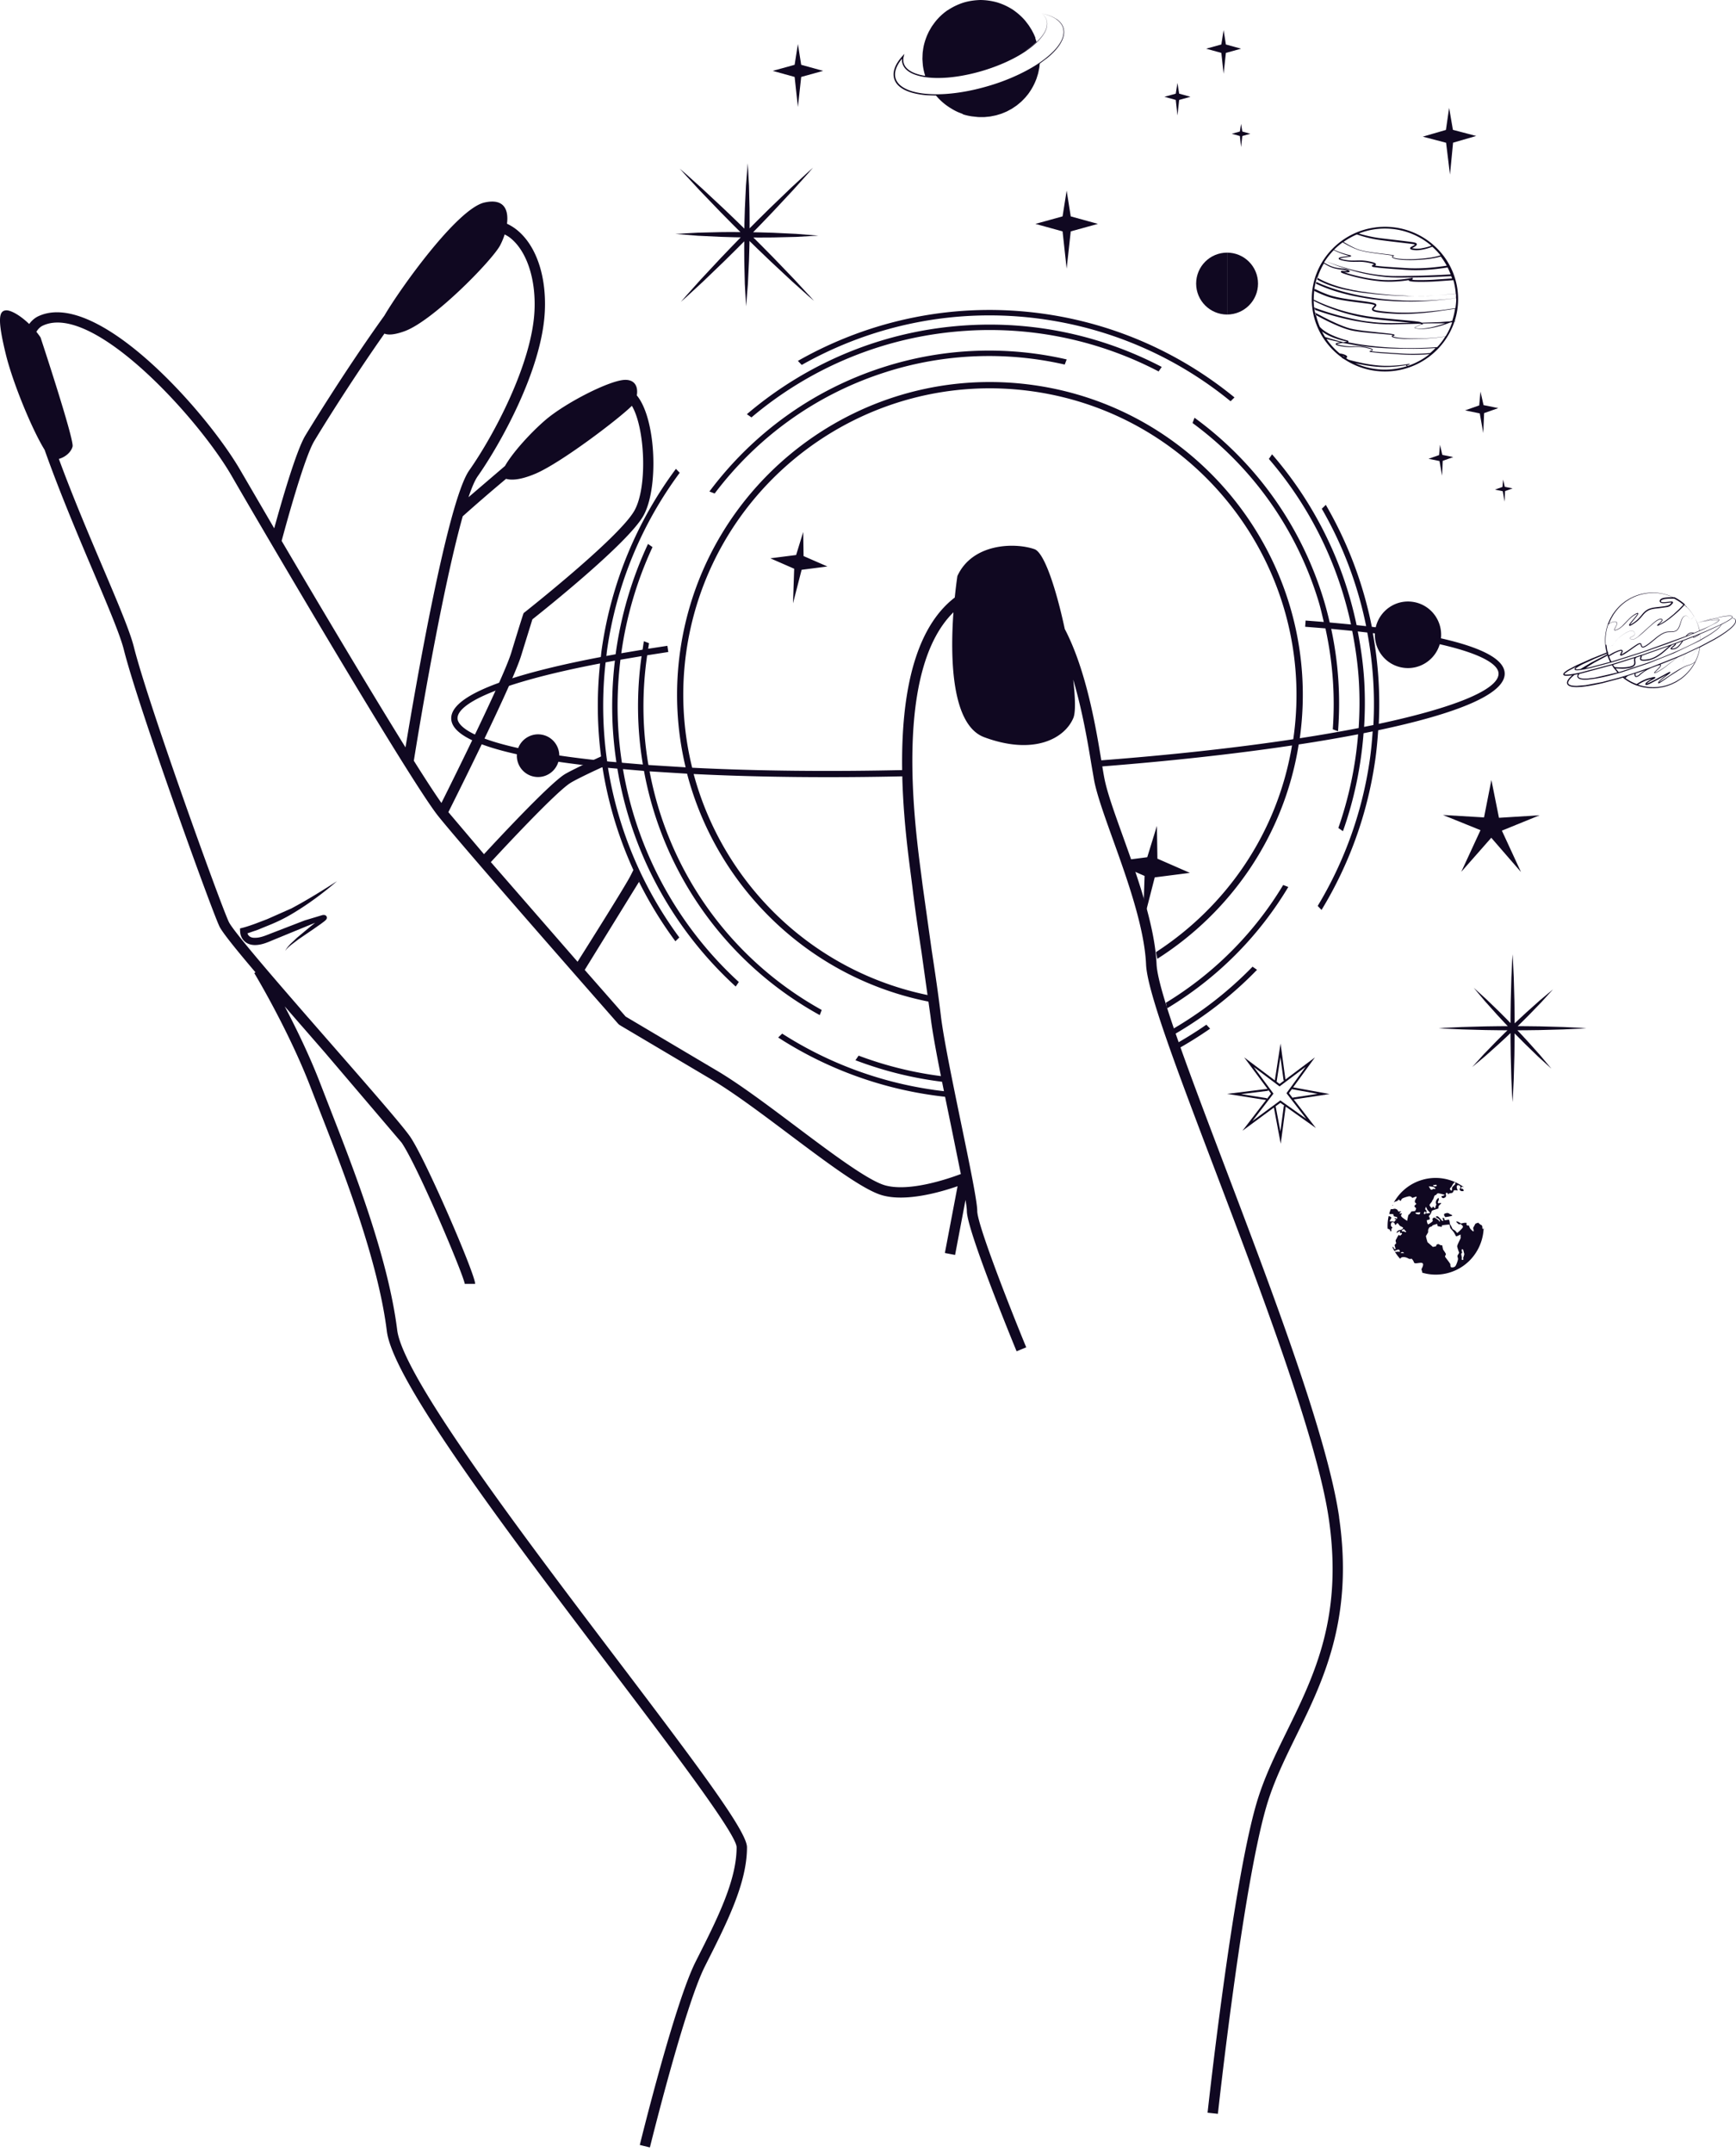 <svg xmlns="http://www.w3.org/2000/svg" width="204" height="253" fill="#100821" xmlns:v="https://vecta.io/nano"><path d="M139.826 102.555l-3.817-1.668-.059-3.857-1.135 3.686-2.118.274.435 1.325 1.37.6-.109 3.237.291.879 1.01-3.946 4.132-.53zm-45.439-40.05l-.834 2.704-3.03.388 2.802 1.225-.137 4.066 1.01-3.94 3.03-.391-2.799-1.222-.042-2.83zm9.85-18.835a39.96 39.96 0 0 1 20.881-.837l.229-.603a40.58 40.58 0 0 0-21.294.831c-8.569 2.684-15.651 7.953-20.688 14.686l.617.234c4.953-6.557 11.884-11.686 20.258-14.309l-.003-.003zm47.153 60.54l-.603-.229c-3.362 5.587-8.064 10.356-13.782 13.835l.129.664c5.929-3.563 10.799-8.488 14.256-14.267v-.003zm-13.299 19.202a46.88 46.88 0 0 0 4.113-2.553l-.444-.466a45.69 45.69 0 0 1-3.798 2.366l.126.653h.003zm-28.398 4.634a44.62 44.62 0 0 1-17.778-6.605l-.469.458a45.25 45.25 0 0 0 18.157 6.781c.732.106 1.463.189 2.191.259l-.109-.656a43.93 43.93 0 0 1-1.989-.234l-.003-.003zm12.947-90.532a44.66 44.66 0 0 1 21.966 9.63l.461-.449c-6.223-5.09-13.841-8.6-22.338-9.817-10.38-1.484-20.456.686-28.967 5.525l.452.474c8.36-4.716 18.247-6.822 28.423-5.366l.003.003zm-8.843 1.334a42.9 42.9 0 0 1 22.354 4.794l.366-.53c-6.789-3.549-14.575-5.372-22.753-4.9-9.926.572-18.919 4.426-25.998 10.453l.539.377c6.959-5.877 15.772-9.63 25.496-10.191l-.003-.003zm33.918 75.098l-.525-.368a43.96 43.96 0 0 1-9.565 7.434l.128.656c3.68-2.099 7.034-4.702 9.962-7.722zm-46.818 10.081l-.371.542c3.483 1.325 7.163 2.221 10.978 2.62l-.109-.659a42.89 42.89 0 0 1-10.495-2.5l-.003-.003zm68.432-49.043c.215-2.079-1.236-3.974-3.323-4.272-2.023-.29-3.887 1.035-4.342 2.989l-.458-.056c-1.01-5.095-2.854-9.931-5.408-14.329l-.471.458a45.9 45.9 0 0 1 5.212 13.793l-1.124-.123c-1.591-7.604-5.076-14.465-9.934-20.066l-.374.541c4.691 5.45 8.073 12.091 9.649 19.452l-2.5-.234a40.64 40.64 0 0 0-.712-2.69c-2.726-8.94-8.189-16.274-15.176-21.366l-.232.62c6.814 5.009 12.138 12.194 14.806 20.936.248.812.424 1.627.619 2.439l-2.137-.167-.053.731 2.383.19c.87 3.968 1.149 7.955.862 11.854l.617.234a41.77 41.77 0 0 0-.801-12.032l2.467.237c.393 2.006.686 4.052.798 6.153.094 1.775.072 3.53-.039 5.263a178.51 178.51 0 0 1-6.918 1.197c2.793-20.021-11.178-38.611-31.205-41.477-20.069-2.871-38.731 11.123-41.602 31.191a36.58 36.58 0 0 0 .636 13.704l-4.373-.273c-.745-4.345-.759-8.684-.145-12.892l2.483-.385-.109-.726-2.257.346.1-.656-.603-.229c-.061.329-.1.661-.153.993l-2.506.421c.614-4.384 1.864-8.578 3.672-12.473l-.53-.371c-1.886 4.04-3.189 8.399-3.806 12.961l-1.086.201c.031-.232.047-.463.081-.695 1.119-7.819 4.147-14.901 8.536-20.827l-.444-.463c-4.484 6.03-7.582 13.238-8.72 21.204-.045.301-.07.603-.106.904-8.592 1.632-17.713 4.113-17.577 7.269.081 1.853 3.36 3.192 7.715 4.158-.089 1.295.823 2.461 2.132 2.648 1.244.179 2.397-.597 2.743-1.769l.472.07a127.14 127.14 0 0 0 4.707.569 46.54 46.54 0 0 0 8.572 20.454l.46-.449c-4.278-5.799-7.202-12.621-8.38-19.935a5.34 5.34 0 0 1 .198.022l.904.078c1.683 10.141 6.733 19.053 13.905 25.6l.366-.531a43.85 43.85 0 0 1-13.614-25.013l2.469.212a41.62 41.62 0 0 0 1.102 4.548 41.2 41.2 0 0 0 19.555 24.142l.229-.605c-8.888-4.928-15.964-13.193-19.176-23.727a41.98 41.98 0 0 1-1.052-4.306l4.406.273c3.538 13.536 14.689 24.382 29.207 26.938l-.128-.77c-14.022-2.57-24.798-13.045-28.306-26.129 7.579.379 16.12.469 25.119.26l.067-.737c-9.094.215-17.724.126-25.359-.262a35.8 35.8 0 0 1-.689-13.645c2.813-19.667 21.101-33.379 40.77-30.566s33.379 21.101 30.567 40.771c-.006.031-.014.061-.017.092-6.594.996-14.385 1.864-23.105 2.52l.232.706c8.081-.625 15.869-1.471 22.728-2.495-1.728 10.35-7.769 18.95-15.987 24.282l.154.79c8.589-5.464 14.898-14.41 16.62-25.189a183.78 183.78 0 0 0 6.981-1.194 44.22 44.22 0 0 1-2.321 11.005l.541.38c1.295-3.653 2.115-7.517 2.422-11.51l1.069-.215c-.078 1.085-.171 2.174-.327 3.267a45.87 45.87 0 0 1-6.133 17.239l.452.471c3.181-5.229 5.388-11.175 6.309-17.621.167-1.169.268-2.333.349-3.491 9.13-1.922 14.97-4.23 14.864-6.711-.078-1.814-3.262-3.134-7.5-4.094l.008-.011zM65.721 88.763c-.008-1.217-.896-2.28-2.137-2.458-1.18-.17-2.283.519-2.69 1.588-6.362-1.412-7.107-2.916-7.129-3.468-.073-1.677 4.478-4.127 16.751-6.474a46.52 46.52 0 0 0 .184 11.432c-1.85-.195-3.51-.402-4.978-.62zm6.002.731l-.377-.042a45.95 45.95 0 0 1-.181-11.628l1.094-.207a45.3 45.3 0 0 0-.26 7.707 45.6 45.6 0 0 0 .433 4.227l-.712-.061.003.003zm1.359.117c-.215-1.418-.368-2.857-.447-4.319-.142-2.643-.036-5.24.273-7.78l2.484-.421c-.589 4.158-.567 8.444.153 12.733l-2.461-.209-.003-.003zm88.303-4.426l-1.086.218a45.41 45.41 0 0 0 .028-5.168c-.111-2.062-.396-4.071-.775-6.047l1.121.128c.653 3.522.918 7.163.715 10.869h-.003zm.636-.137a46.42 46.42 0 0 0-.698-10.657l.243.028c-.084 1.984 1.326 3.748 3.335 4.035 1.945.279 3.744-.932 4.286-2.763 4.844 1.099 6.864 2.349 6.909 3.418.081 1.861-5.017 4.007-14.075 5.938z"/><path d="M157.367 178.268c-1.384-9.477-7.788-26.342-13.436-41.223-4.236-11.156-7.894-20.794-8.022-23.766-.199-4.556-2.291-10.386-3.974-15.071-.977-2.721-1.819-5.067-2.143-6.691-.095-.469-.204-1.13-.335-1.934-.644-3.923-1.772-10.782-4.333-15.679-.98-4.579-2.386-8.974-3.564-9.381-2.341-.812-7.299-.686-9.055 3.156 0 0-.156.996-.309 2.525-8.564 6.58-6.028 25.97-5.151 32.653l.173 1.365c.307 2.603.694 5.17 1.071 7.651l1.066 7.609c.313 2.648 1.376 7.808 2.405 12.797l1.15 5.659c-1.443.547-6.024 2.126-8.89 1.334-2.006-.558-6.332-3.803-10.514-6.945-3.181-2.389-6.471-4.861-9.074-6.421l-10.908-6.466-4.813-5.483 6.39-10.363-.611-1.496-.38.759c-.58 1.161-4.861 7.958-6.239 10.14l-10.193-11.708c1.54-1.666 7.49-8.059 9.278-9.25.477-.318 2.004-1.077 4.063-2.018l-.324-1.172c-2.33 1.063-4.013 1.903-4.417 2.174-1.889 1.258-7.704 7.495-9.404 9.337l-4.186-4.939c1.169-2.333 7.567-15.149 8.561-18.414l1.312-4.239c1.373-1.085 11.125-8.868 13.012-12.113 1.85-3.189 1.554-11.43-.742-14.2.153-.871-.106-1.825-1.348-1.825-1.755 0-7.06 2.709-9.404 4.73-1.778 1.532-3.856 3.84-4.738 5.388l-4.286 3.669c.382-1.13.745-1.981 1.074-2.45 2.587-3.675 7.562-12.456 7.894-19.399.201-4.197-1.041-7.783-3.321-9.588a5.81 5.81 0 0 0-1.124-.695c.201-1.582-.29-3.022-2.651-2.489-3.189.714-9.912 10.124-11.756 13.285-4.816 6.7-9.217 13.969-9.295 14.1-1.097 1.828-2.877 8.067-3.653 10.894l-3.943-6.764C24.306 48.411 11.426 33.917 4.5 37.157c-.446.209-.784.533-1.072.91-1.085-1.049-2.204-1.655-2.737-1.602-.762.075-1.069.84 0 5.187.82 3.346 3.083 8.829 4.551 11.201 1.487 4.208 3.457 8.982 5.609 14.044 1.747 4.113 3.256 7.665 3.697 9.418 1.663 6.655 10.182 30.267 11.229 32.514.315.675 1.853 2.595 4.244 5.413l-.142.086c.042.067 4.071 6.748 6.666 13.537l1.158 2.983c2.67 6.833 6.708 17.158 7.757 25.562.734 5.869 14.251 23.697 26.177 39.429 7.336 9.677 14.923 19.683 14.923 21.199 0 3.912-2.271 8.407-4.677 13.167l-.14.28c-2.444 4.841-6.393 20.852-6.56 21.53l1.186.29c.042-.164 4.082-16.555 6.463-21.271l.139-.279c2.472-4.891 4.808-9.515 4.808-13.717 0-1.837-5.48-9.156-15.169-21.936-11.248-14.836-25.245-33.3-25.937-38.842-1.069-8.556-5.14-18.967-7.833-25.856l-1.155-2.975c-1.278-3.343-2.896-6.652-4.23-9.188l4.707 5.405 9.03 10.603c1.914 2.799 7.261 15.495 7.422 16.595h1.222c0-1.158-5.807-14.614-7.634-17.284-.882-1.289-4.699-5.659-9.119-10.718-5.182-5.93-11.63-13.31-12.197-14.53-1.041-2.229-9.498-25.683-11.153-32.293-.46-1.845-1.914-5.268-3.756-9.599-1.538-3.619-3.457-8.14-5.059-12.501.779-.215 1.448-.812 1.61-1.457.204-.815-3.764-12.819-3.764-12.819a9.22 9.22 0 0 0-.491-.661c.195-.31.43-.569.751-.72 5.896-2.774 18.316 10.908 22.203 17.658 3.491 6.063 20.945 35.807 24.265 39.959 3.229 4.032 21.001 24.235 21.179 24.439l.151.122 10.98 6.508c2.548 1.529 5.81 3.979 8.968 6.351 4.47 3.354 8.689 6.524 10.919 7.143 2.796.781 6.791-.36 8.837-1.072l-1.493 7.847 1.2.229 1.228-6.465c.097.613.156 1.071.156 1.314 0 2.193 5.246 15.015 5.846 16.472l1.13-.466c-2.313-5.623-5.754-14.527-5.754-16.006 0-1.119-.876-5.361-1.889-10.269-.977-4.732-2.085-10.096-2.389-12.693-.307-2.604-.694-5.171-1.071-7.652l-1.066-7.609-.176-1.381c-.82-6.245-3.134-23.942 3.792-30.751-.368 5.126-.296 13.221 3.614 14.675 5.798 2.157 9.462.173 10.478-2.263.276-.659.231-2.366-.017-4.501 1.102 3.717 1.741 7.562 2.129 9.926l.341 1.973c.343 1.713 1.199 4.099 2.19 6.864 1.655 4.607 3.711 10.341 3.901 14.711.14 3.167 3.653 12.426 8.103 24.145 5.35 14.089 12.007 31.618 13.369 40.963 1.68 11.5-1.671 18.333-4.911 24.944-1.412 2.877-2.746 5.597-3.616 8.611-2.83 9.778-5.687 35.977-5.718 36.239l1.214.131c.028-.262 2.877-26.355 5.676-36.032.842-2.911 2.154-5.584 3.541-8.413 3.167-6.46 6.755-13.782 5.022-25.655l.009.011zM33.096 63.554c.394-1.473 2.631-9.739 3.834-11.739 1.37-2.285 4.682-7.542 8.246-12.618.405.173 1.119.17 2.372-.285 3.357-1.222 10.255-8.287 11.217-10.073a7.94 7.94 0 0 0 .539-1.297c.22.123.441.237.647.402 1.942 1.537 3.036 4.822 2.857 8.572-.293 6.178-4.749 14.599-7.671 18.752-2.584 3.675-6.446 26.233-7.487 32.542-4.278-6.887-10.252-16.943-14.552-24.257l-.003.003zM48.63 89.379c1.261-7.883 3.683-21.38 5.746-28.719 1.73-1.546 3.446-3.025 5.095-4.401.553.162 1.585.187 3.452-.603 3.016-1.278 9.914-6.538 11.329-7.978 1.551 2.609 1.87 9.61.271 12.364-1.87 3.217-12.747 11.795-12.855 11.884l-.142.114-.059.173s-.307.918-1.379 4.442c-.893 2.938-6.577 14.404-8.215 17.686-.767-1.083-1.886-2.804-3.242-4.959v-.006z"/><path d="M39.609 103.527c-1.588 1.365-3.27 2.626-5.076 3.714-.896.553-1.867 1.036-2.832 1.426l-1.462.595-1.535.527.315-.393c.017.212.126.491.293.608.162.137.416.195.706.178.592-.005 1.206-.265 1.864-.527l3.929-1.515 2.068-.622c.061-.006.078-.023.201-.014l.075.008.036.006h.008c-.117-.084.173.12.142.1l.006.006c-.014-.017.056.042.064.201a.35.35 0 0 1-.045.167l-.02.025c-.106.137-.167.17-.243.237l-.432.324-.865.603-1.733 1.183-.831.63c-.262.224-.553.436-.714.748.12-.335.382-.597.617-.854l.773-.725 1.621-1.351.82-.65.388-.329c.053-.048.128-.131.128-.131a.22.22 0 0 0-.033.137c.02.136.095.175.056.142l-.006-.006c-.031-.022.257.182.137.095l.003.006.008.005c.036-.003-.033.009-.059.017-.605.165-1.278.46-1.911.714l-3.879 1.594c-.631.256-1.325.602-2.149.628-.402.013-.887-.073-1.261-.397-.38-.329-.544-.764-.567-1.241l-.014-.31.332-.084c.447-.114.96-.293 1.437-.463l1.451-.555 2.827-1.253c1.828-.971 3.602-2.074 5.363-3.204h-.003z"/><g fill-rule="evenodd"><path d="M163.461 141.99l.12-.282-.12.282zm8.597-2.481l.103.078-.103-.078zm-8.363 2.132s-.019-.034-.058-.056l-.039.084.097-.028zm-.599 2.988l-.017-.215.017.215zm.513 1.864l-.039-.087.039.087zm-.106-.237l-.039-.095.039.095zm-.369-1.314l-.028-.21.028.21zm.16.722l-.081-.307.081.307zm10.391-4.268l.042.081-.042-.081zm-8.907 6.744l-.232-.238.232.238zm9.234-5.999l.031.081c-.009-.028-.02-.056-.031-.081zm-.101-.263l.039.092c-.011-.031-.025-.061-.039-.092zm-.859-1.429l.072.09-.072-.09zm.158.204l.067.09-.067-.09zm-.326-.396l.074.084-.074-.084zM163.406 146l-.031-.085a.8.8 0 0 0 .031.085zm1.687 2.425l-.257-.229.257.229zm9.245-4.766c0-.028-.003-.054-.005-.082a.75.75 0 0 0 .005.082zm-.031-.305c-.002-.031-.008-.062-.014-.092l.014.092zm-4.018-.767c-.084-.078-.262-.101-.502 0s.056.413.056.413.608-.081.775-.151-.245-.181-.329-.259v-.003z"/><path d="M174.235 144.383c-.078-.036.006-.38-.156-.444s-.369-.284-.369-.284l-.326.114-.276.508s.106.357.053.396-.352-.24-.424-.377-.123-.312-.123-.312-.173.017-.223-.017-.076-.198-.076-.198.17-.109-.153-.1-.419.128-.53.05-.411-.257-.489-.204.332.36.332.36.076-.131.224-.011.293.22.153.41a4.29 4.29 0 0 1-.597.578c-.048.028-.159-.198-.324-.302s-.24-.122-.307-.298-.229-.41-.242-.441-.037-.494-.137-.502-.424.078-.472.055.009-.161-.081-.226-.159-.061-.176-.011.093.265.093.265-.07.137-.182 0-.39-.457-.483-.482-.231.025-.228.058.117.12.209.165.251.181.265.237.014.156-.025.173-.045-.112-.115-.17-.304-.229-.385-.265-.106-.062-.167-.042-.159.095-.173.192.19.134-.162.386-.329.209-.388.164a.97.97 0 0 1-.103-.452c.022-.017.343-.025.349-.148s-.106-.273-.115-.31.274-.279.293-.457.118-.218.221-.257l.622-.201s-.05-.215.056-.335.29-.256.245-.307-.326.115-.373-.033.206-.296.055-.578l-.145.154a.65.65 0 0 0-.159.396c-.008.14.117.232.034.329s-.064.344-.129.349-.195-.223-.228-.209-.098.251-.193.159-.212-.24-.22-.321.301-.388.312-.494.095-.07.179-.338.12-.334.22-.337.137-.223.318-.212.762.178.762.178-.14.129-.315.14.005.304.201.237.287-.162.265-.312-.087-.302.086-.299.098.176.209.153-.108-.089.266-.117.248-.301.393-.337.419.033.419.033-.159-.349-.112-.505.159-.134.245-.117.252.164.151.323-.07.24.062.324.34.025.34.025.022-.15-.067-.22-.285-.039-.268-.098.056-.097.115-.167c.036-.045.164.017.262.044-1.367-1.001-3.164-1.378-4.911-.865a5.61 5.61 0 0 0-3.326 2.66c.089-.062.184-.123.267-.137.173-.034.285-.204.321-.209s.19.22.232.139.078-.229.259-.307a3.71 3.71 0 0 1 .642-.204c.29-.069.436.162.45.176s.496-.206.51-.125-.192.393-.192.393 0 .067-.02.165.187.254.187.254l-.22.229c-.079.092.189.301.189.301s-.058.243-.117.301-.427.059-.452.087-.215.349-.293.351-.195.743-.195.743-.653-.397-.709-.57.109-.209.081-.293-.207.059-.254-.008.109-.162.156-.212-.114-.045-.217-.011-.132-.112-.218-.207a.48.48 0 0 0-.354-.122c-.065.022-.355.083-.394.022-.084.173-.145.365-.198.561l.089.05s.36-.031.377.006.05.226.112.253.36.065.36.132.002.164-.081.147-.179-.111-.215-.039.173.129.173.179-.168.059-.151.106-.072.117-.072.117l-.249-.064s-.276.053-.282-.033.213-.31.182-.413c-.025-.081-.19-.14-.313-.165-.103.48-.145.979-.117 1.484.112.034.207.07.229.093.058.064.1.273.17.223s.011-.279.056-.33.142-.058.081-.147-.14-.059-.154-.271.118-.368.21-.346.209.086.226.153.033.199.131.157.117-.24.245-.162.129.234.327.337.326.14.287.221-.072.178-.301.215-.29.061-.38.178-.117.212.009.137.234-.181.296-.173 0 .162.005.193.115.047.168.019.117.098.058.151-.137.1-.162.167-.148-.111-.192-.078-.176.24-.223.354-.151.21-.148.333.095.253.039.329-.182.089-.14.262.123.341.078.368-.058.048-.125-.011-.064-.234-.249-.226l.257.483c.078-.05.38-.195.505-.17.148.03.12.259.12.259s-.237-.039-.393 0c-.084.023-.154-.005-.198-.033a5.53 5.53 0 0 0 .636.851c.153-.31.667-.207.915-.062.265.157.419.04.419.04s.203.17.279.418.449.075.848.075.198.45.089.653c-.103.196.039.218.045.505a5.56 5.56 0 0 0 3.17 0c2.394-.703 3.965-2.862 4.049-5.24-.02.053-.062.126-.115.103l.003-.008zm-3.851-4.705c0-.106.187-.201.263-.388s.301-.446.354-.365-.02.243-.02.243-.326.287-.34.362.014.291-.042.344-.217-.09-.215-.196zm-1.975-.452s.153.034.254-.019.22.083.148.139-.405.106-.402-.12zm.016.218s.288.159.252.232-.229-.031-.302.036-.201.139-.31-.039l-.167-.285c.025-.005.53.056.53.056h-.003zm-3.451 7.788l-.374-.006s.07-.145.217-.12.157.129.157.129v-.003zm.036-2.537c-.053-.055-.248.031-.285-.058s.249-.232.249-.232l.148.171c.016.019.134.142.134.142-.031.078-.19.033-.246-.023zm2.553-2.918l.151.315c.056.123.405.424.365.469-.075-.073-.304.011-.41.017s-.033-.179-.022-.257-.137-.184-.162-.232.078-.309.078-.309v-.003zm-.24.731c.011-.056.109-.173.109-.173s.103.058.12.109.006.111-.028.142-.159.095-.173.067a.23.23 0 0 1-.025-.145h-.003zm-.502.142c-.067.056-.251.009-.366-.019s-.12-.159-.12-.159l.567-.034s-.014.154-.081.209v.003zm5.249 4.682c0 .028-.023.168-.092.346s-.012.193-.009.263-.1.12-.17.075-.006-.187-.022-.282l-.067-.371c-.014-.098.109-.162.109-.162l-.065-.318c.028-.206.187-.053.187-.053l.126.5.003.002zm-.422-1.897c-.005.1-.421.829-.41 1.002s.232.75.232.75l-.21.363.076.346c.022.095-.212.784-.335.893s-.271.123-.421.117-.14-.27-.148-.368-.611-.846-.623-.887.065-.19.101-.266-.279-.485-.318-.558-.112-.51-.112-.51l-.139-.003c-.053 0-.291-.142-.291-.142s-.173.022-.209.047-.089.207-.089.207l-.368.08-.637-.56s-.209-.701-.178-.731.259-.444.259-.444-.039-.257.053-.413.084-.176.26-.226.187-.154.215-.17.521-.171.521-.171l.07.271.444.087c.072-.003.033-.12.047-.165s.893-.117.893-.117l.098.424.315.371c.131.134.313.513.352.583s.536-.206.536-.206l.011.39.005.006zm-4.894 3.96l-.318-.131.318.131zm-1.069-.535l-.243-.165.243.165zm-.307-.213l-.279-.217.279.217zm8.835-5.825l-.02-.085.02.085zm-8.472 6.072l.298.173-.298-.173zM125.824 25.423l-.48-3.03-.48 3.03-3.19.882 3.19.882.48 4.381.48-4.381 3.189-.882-3.189-.882zM94.15 7.614l-.388-2.444-.385 2.444-2.576.712 2.576.714.385 3.535.388-3.535 2.576-.714-2.576-.712z"/></g><path d="M185.684 120.758l-1.967-.093-2.782-.075-1.569-.019c-.337 0-.678-.003-1.018-.006l.449-.438.843-.84 1.471-1.518 1.386-1.529-1.582 1.325-1.574 1.409-.873.81-.48.455-.006-1.052-.022-1.569-.075-2.782-.092-1.967-.048-.745-.047.745-.092 1.967-.076 2.782-.022 1.569-.006 1.021-.438-.452-.839-.843-1.518-1.47-1.53-1.387 1.326 1.582 1.409 1.574.809.873.455.48-1.052.006-1.568.022-2.782.075-1.967.092-.745.048.745.047 1.967.092 2.782.076 1.568.022 1.019.006-.45.438-.842.84-1.471 1.518-1.387 1.529 1.582-1.326 1.574-1.409.874-.809.479-.455.006 1.052.02 1.568.075 2.782.092 1.967.047.745.048-.745.092-1.967.075-2.782.02-1.568.005-1.019.439.45.839.842 1.518 1.471 1.53 1.387-1.326-1.582-1.409-1.574-.809-.874-.455-.479 1.052-.006 1.568-.02 2.782-.075 1.967-.092.745-.047-.745-.048.006-.005zm-41.488-91.076c-2.009 0-3.636 1.627-3.636 3.636s1.627 3.636 3.636 3.636v-7.272z"/><path d="M144.196 29.682c2.009 0 3.636 1.627 3.636 3.636s-1.627 3.636-3.636 3.636v-7.272z"/><path d="M138.565 11.005l-.201-1.261-.198 1.261-1.331.368 1.331.368.198 1.825.201-1.825 1.328-.368-1.328-.368zm7.42 4.448l-.143-.901-.142.901-.951.265.951.262.142 1.303.143-1.303.948-.262-.948-.265zm-1.929-10.226l-.267-1.694-.268 1.694-1.786.494 1.786.494.268 2.453.267-2.453 1.786-.494-1.786-.494zm26.677 10.028l-.444-2.584-.376 2.595-2.718.79 2.737.717.458 3.742.363-3.75 2.717-.79-2.737-.72z" fill-rule="evenodd"/><path d="M151.086 130.019l3.549 2.519-2.6-3.362 4.207-.636-4.286-.784 2.565-3.522-3.466 2.601-.575-4.228-.672 4.328-3.605-2.704 2.743 3.701-4.75.591 4.579.72-2.773 3.614 3.697-2.729.801 4.252.586-4.367v.006zm3.758-1.499l-2.932.444.011.064-.458-.591.344-.472 3.038.555h-.003zm-4.38-4.314l.373 2.735.093-.011-.564.424-.349-.262.447-2.886zm-1.594 4.825l-3.025-.477 3.19-.399-.014-.12.338.455-.506.658.02-.117h-.003zm.776-.539l-2.316-3.125 3.033 2.277 3.067-2.302-2.255 3.1 2.33 3.014-3.05-2.166-3.276 2.42 2.467-3.215v-.003zm.812 1.08l.508.36-.101-.014-.404 3.019-.558-2.957.552-.408h.003zM95.015 34.645L93.313 32.8l-2.458-2.556-1.406-1.423-.921-.918.804.003 1.518-.008 2.693-.064 2.629-.148-2.623-.209-2.69-.128-1.518-.045-.843-.017.935-.96 1.384-1.443 2.419-2.592 1.677-1.87.625-.72-.712.636-1.844 1.705-2.556 2.458-1.423 1.406-.918.921.003-.804-.008-1.518-.064-2.693-.148-2.629-.209 2.623-.128 2.69-.045 1.518-.017.843-.96-.935-1.443-1.384-2.592-2.419-1.87-1.677-.72-.625.636.712 1.705 1.845 2.458 2.556 1.406 1.423.921.918a70.24 70.24 0 0 1-.801-.006c-.516-.006-1.027.006-1.518.008l-2.693.064-2.629.148 2.623.212 2.69.128 1.518.045.843.017-.935.96-1.384 1.443-2.419 2.592-1.674 1.87-.625.72.712-.636 1.845-1.702 2.556-2.458 1.423-1.406.918-.921-.006.801.008 1.518.064 2.693.148 2.628.212-2.623.128-2.69.045-1.518.017-.843.96.935 1.443 1.384 2.592 2.419 1.87 1.674.72.625-.636-.712-.008.003zm94.771 40.757l-.023.034c.006-.011.014-.023.023-.034zm8.536 2.141l-.14.112.14-.112z"/><path d="M203.559 72.567c-.019.017-.025.014-.033.011.005-.006.008-.011.011-.017.008 0 .014.003.022.006.006-.006.008-.011.014-.019.022-.036.033-.098-.006-.137-.075-.064-.161-.061-.242-.07-.33-.006-.648.05-.969.106l-.948.201-.185.045-1.716.374 1.499-.318-.388.1-.726.19-.36.098 1.708-.427.156-.036c.006 0 .014-.003.02-.006l.142-.031.81-.159c.318-.05.639-.106.959-.095.076.006.165.014.215.059.031.031.011.075-.019.117-.006.006-.009.011-.014.017s-.011.011-.014.017l-.025.025c-.115.109-.251.195-.388.279-.248.151-.505.282-.765.413l-.033.017a.31.31 0 0 0-.053.028l-1.769.793-.678.279c-.017.006-.023.006-.025.008l-.667.268c-.012.005-.025.008-.037.014s-.025.011-.039.014l-1.147.446-.067.025-.067.025-.853.321c-.012.003-.023.008-.034.014l-.045.017-.262.095-.187.067-3.167 1.108-.393.128-.631.207-2.656.826c-.006 0-.014.003-.02.006l-.053.017-.067.02-3.622.96-.106.022-.095.02-.301.061-.156.028-.146.025-.145.025-.477.059-.237.008c-.075 0-.159-.006-.212-.028-.014-.006-.022-.011-.025-.014v-.006s.014-.042.039-.067c.045-.053.106-.103.17-.151a4.47 4.47 0 0 1 .402-.257l.823-.427a1.27 1.27 0 0 0-.156.126c-.025.025-.05.05-.073.087-.011.011-.025.061-.022.073v.011.022.011c.008.017.02.028.028.042.042.042.084.05.12.059a.47.47 0 0 0 .106.011c.07.003.137 0 .201-.006.011 0 .022-.003.033-.003l.151-.02.162-.02.07-.011.12-.022.131-.022.87-.187 2.244-.603.067-.019.067-.02.622-.184 2.966-.952 2.939-1.032 2.062-.784.067-.028.075-.031.7-.285.215-.089c.011-.006.023-.008.034-.014l.03-.014.598-.257c.022-.006.025-.008.03-.011l.525-.234 1.387-.709c.108-.07.22-.139.315-.234l.022-.025c.009-.014.014-.02.017-.022.008-.011.017-.022.022-.036a.1.1 0 0 0 .009-.056.08.08 0 0 0-.031-.047c-.061-.039-.131-.039-.195-.042-.263 0-.519.045-.776.089l-.868.187c-.011 0-.022.006-.033.008l-.07.017-.547.137.022-.039c-.008 0-.014.003-.022.006 0 0 .014 0 .022-.003l-.022.039.65-.156.946-.12c.268-.017.539-.025.804.019l.039.008c-.103.1-.212.17-.321.237-.444.265-.918.48-1.39.692l-.519.223c-.047-.226-.109-.449-.184-.664l-.206-.508-.179-.349c-.003-.008-.008-.014-.011-.022l-.034-.061a.39.39 0 0 0-.025-.045l.017.031.064.123.12.243.042.089.195.508a5.33 5.33 0 0 1 .173.672l-.641.268c-.07-.039-.148-.045-.218-.047a.72.72 0 0 0-.243.033c-.159.05-.287.156-.399.268l-.114.131-5.121 1.847-2.966.94-.633.187a4.26 4.26 0 0 1-.274-.606l.676-.391.379-.167c.126-.045.271-.098.38-.095.03 0 .036.011.036.008s.003.031-.006.059c-.014.056-.047.12-.078.181l-.047.098c-.014.036-.034.061-.039.131 0 .011.008.053.033.07.028.022.047.019.067.022.031 0 .053-.008.073-.014.039-.014.072-.028.106-.045.256-.134.491-.293.722-.452l.69-.491.348-.232c.059-.036.12-.067.179-.095s.128-.042.156-.028c.011.011.017.025.02.031l.003.02.03.103c.023.067.042.151.12.209.084.059.182.042.251.017s.14-.056.201-.092c.251-.145.472-.321.692-.499l.65-.538c.221-.173.45-.335.695-.463a1.78 1.78 0 0 1 .383-.151c.133-.036.27-.045.41-.047s.282 0 .427-.025a1.36 1.36 0 0 0 .209-.05c.07-.022.137-.059.195-.103.117-.092.198-.215.263-.343s.108-.262.153-.396c.089-.265.148-.55.301-.781a.55.55 0 0 1 .145-.142c.059-.036.129-.047.196-.056.07-.003.137.011.195.047s.103.092.142.148.076.12.132.167c.058.053.145.031.201-.008s.097-.084.142-.128l.159-.162-.159-.254-.109-.17c-.014-.017-.02-.025-.022-.031l-.143-.184-.142-.184-.042-.053-.061-.064-.173-.184-.262-.251.041-.047-.047-.042a5.58 5.58 0 0 0-1.164-.787l-.014-.006h-.014c-.044 0-.089 0-.131-.003a5.75 5.75 0 0 0-1.925-.527 5.73 5.73 0 0 0-2.609.396c-.112.039-.215.1-.324.148-.106.056-.217.095-.321.165-.206.128-.424.246-.614.407-.404.29-.759.664-1.079 1.069l-.227.318c-.075.106-.133.226-.2.338l-.098.17-.084.181-.162.366c-.192.499-.307 1.03-.362 1.574a6.1 6.1 0 0 0 .106 1.638c.016.084.042.165.064.248l-1.775.714-1.775.792-.865.452c-.142.081-.281.167-.415.268-.067.05-.132.103-.193.173-.028.036-.061.075-.07.148v.014s-.002 0 0 .022v.014s.023.042.037.053c.025.025.05.039.075.05.095.036.179.036.265.039l.248-.011.413-.053-.245.232c-.117.126-.232.259-.307.427-.036.084-.064.178-.048.285l.012.039.005.02v.008l.011.017.031.056c.02.036.07.081.106.112.159.106.338.145.508.167a3.52 3.52 0 0 0 .513.025c.341-.005.678-.039 1.013-.084.67-.092 1.331-.229 1.99-.382l1.956-.519.424-.128.106.084-.006.006.062.047a6.21 6.21 0 0 0 .552.363c.006.003.014.008.02.011a5.58 5.58 0 0 0 .876.413l.034.011.014-.008a5.23 5.23 0 0 0 .814.223l.394.056.198.025.198.006.393.008.388-.025c.514-.059 1.016-.159 1.479-.352.24-.078.45-.201.667-.304.115-.05.207-.126.313-.187l.298-.195c.765-.558 1.34-1.272 1.714-2.004a5.79 5.79 0 0 0 .446-1.222l.008-.039.073-.36.011-.05v-.006l.008-.056 1.711-.912c.583-.338 1.158-.698 1.688-1.116.26-.212.525-.433.712-.723a.91.91 0 0 0 .106-.237c.011-.042.011-.089.011-.131a.37.37 0 0 0-.042-.126c-.089-.14-.24-.193-.382-.229l-.017-.014zm.343.248c.084.145.009.315-.078.449-.184.276-.446.494-.706.703-.53.41-1.105.762-1.688 1.097l-1.658.879c-.011 0-.013.006-.019.008l-1.546.731-.385.173-.469.201-.03.014c-.009.003-.017.008-.028.011l-3.218 1.278-1.892.659c-.019.006-.039.011-.055.019l-.059.02-.536.17-.17.056-.156.05-.458.137-.084.025-.069.022-.349.103-1.951.511-1.978.374-.999.081c-.167.003-.332-.006-.494-.025s-.324-.061-.444-.142c-.014-.011-.022-.022-.033-.031s-.025-.017-.034-.039l-.027-.05v-.006l-.006-.011-.006-.022c-.011-.064.009-.137.039-.206a1.45 1.45 0 0 1 .282-.385c.129-.134.271-.257.419-.377l.416-.081a.54.54 0 0 0-.073.204c-.006.036 0 .098.011.123.014.045.036.078.064.112.118.117.265.148.399.176.277.042.55.031.821.011l.806-.103c.91-.153 1.803-.377 2.69-.628l.067-.02.081-.022.313-.089 3.075-1.024 3.008-1.2 2.921-1.398.196-.106 1.202-.714.662-.471c.209-.17.415-.349.569-.58l.047-.089.815-.447a2.45 2.45 0 0 0 .393-.29l.042-.045c.145.036.293.095.369.215l-.009-.008zm-6.443 6.915c-.092.073-.198.126-.298.19-.104.059-.201.131-.307.179-.218.103-.433.223-.667.296-.455.181-.952.276-1.457.326l-.382.02c-.128.006-.257-.008-.385-.011l-.193-.008-.192-.028-.385-.059c-.237-.047-.472-.114-.703-.193.435-.276.898-.508 1.392-.631l.243-.059c-.221.12-.444.24-.642.416a.59.59 0 0 0-.081.087l-.008.014-.009.014-.014.022c-.011.025-.028.047-.022.098.003.017.011.031.02.045.011.008.022.02.036.025.022.008.036.008.053.011.025 0 .047-.006.067-.008.039-.008.075-.022.109-.034a4.6 4.6 0 0 0 .393-.179l.753-.399.743-.413.346-.195h-.003l-.335.268c-.22.181-.446.352-.631.586-.011.017-.022.031-.03.05s-.02.028-.023.075c0 .008.012.036.026.042s.027.008.036.008c.017 0 .028-.003.039-.008.019-.006.036-.014.056-.022.067-.034.125-.073.187-.112l.354-.24.698-.488 1.434-.91c.248-.134.505-.26.776-.332a2.29 2.29 0 0 0 .703-.357c-.38.706-.952 1.387-1.697 1.92v-.006zm-4.886-.419c-.083.053-.17.103-.256.126-.045.011-.076.005-.087-.011-.017-.017-.028-.064-.031-.112l-.005-.151v-.031l1.163-.402-.248.154c-.187.128-.368.262-.533.424l-.003.003zm2.523-1.228l1.934-.787-1.44 1.111-.572.368-.302.156-.153.07-.078.031c-.014.003-.025.008-.039.011h-.006l.022-.031.056-.061.12-.12.246-.237c.081-.081.162-.162.231-.257l.048-.078c.014-.028.03-.061.019-.106s-.058-.061-.089-.067l.003-.003zm-4.099 1.431l-.09.081c-.016-.014-.033-.025-.05-.039l.14-.042zm8.734-3.415c-.045 0-.087.017-.123.039s-.076.056-.112.087a2.5 2.5 0 0 0-.192.201l-.352.43c-.195.24-.396.483-.631.686.006-.006.014-.011.02-.017l.078-.07.112-.112c.15-.154.29-.321.427-.488l.354-.43.193-.201.108-.084c.037-.019.076-.036.115-.036-.089.575-.274 1.133-.539 1.649-.229.179-.482.304-.748.379-.276.07-.535.193-.786.324-.503.265-.98.578-1.449.893l-.703.477-.354.234-.182.103c-.005-.003 0-.011.006-.02.17-.209.405-.385.622-.561l.338-.26.17-.128c.059-.047.109-.081.17-.148.009-.019.017-.011.017-.05 0-.014-.003-.025-.019-.039s-.031-.014-.031-.014h-.023c-.016.003-.025.008-.036.011l-.053.022-.097.047-.19.1-.374.204-.745.407-.751.394-.382.17-.078.025c.017-.025.039-.05.064-.07.201-.176.458-.304.706-.441.064-.036.123-.064.192-.114.012-.008.017-.011.037-.036a.1.1 0 0 0 .014-.039c0-.014-.003-.028-.009-.039s-.014-.017-.022-.025c-.028-.017-.039-.017-.047-.017-.034-.003-.051 0-.07 0l-.109.019-.419.098c-.552.134-1.054.405-1.52.712l-.316-.126-.097-.045-.279-.137-.151-.087-.142-.084-.338-.226.29-.257.779-.251.005.153c.009.053.011.117.062.179.025.031.067.05.103.053s.067 0 .098-.008c.114-.034.203-.089.293-.145h.005l.006-.008c.153-.156.335-.296.516-.424a4.7 4.7 0 0 1 .58-.343l.274-.131.095-.033.633-.24a1.46 1.46 0 0 1 .26-.061c.05-.008.117 0 .114.014.006.025-.025.084-.056.123-.064.089-.142.17-.22.251l-.24.24-.12.123-.059.067-.028.039c-.005.008-.008.014-.011.025s-.008.031.014.05c.034.017.048.006.064.006s.031-.008.045-.011l.081-.031.156-.073.302-.162.569-.377 1.479-1.166.761-.332.274-.123-.095.187-.156.335-.078.187-.023.064-.014.039c-.011.047-.022.095-.019.142v.025c.003.014.008.025.017.031.014.014.025.017.039.017.022 0 .03 0 .042-.003s.016-.003.025-.006c.014 0 .019 0 .022-.006l.073-.034c.008-.006.016-.008.025-.014l.03-.017.039-.022c.02-.011.039-.025.059-.039l.067-.047c-.092.064-.187.131-.293.173-.025.011-.056.017-.084.017s-.053-.022-.058-.05c-.003-.014-.003-.028-.006-.039s0-.031.003-.047c.003-.028.011-.053.017-.081.067-.218.17-.421.27-.622l.101-.195 1.599-.756c0 .017-.006.031-.006.047l.006-.003zm-10.169 2.012l2.495-.787c-.028.07-.036.145-.033.212 0 .084.013.162.019.237.014.148-.008.282-.114.368l-.081.056a.98.98 0 0 1-.106.047c-.062.028-.14.05-.21.07-.293.073-.602.095-.912.101a8.57 8.57 0 0 1-.885-.039l-.092-.126-.075-.117-.014-.022h.008zm3.123-.993l.075-.008c.017 0 .028 0 .036.003 0 .011-.008.036-.016.059-.025.07-.073.142-.062.257.006.059.048.114.092.139.045.031.09.039.132.05.17.031.329.02.485.006s.313-.039.472-.081a3.47 3.47 0 0 0 .87-.382 6.27 6.27 0 0 0 .765-.555l.703-.622.237-.195.352-.128c-.003.011-.011.028-.025.045-.087.109-.221.201-.338.304a.81.81 0 0 0-.089.084c-.014.017-.028.034-.042.056-.006.011-.014.025-.017.047-.005.017.006.053.02.067.033.034.058.034.083.039s.045.003.067.005c.042 0 .081-.003.123-.008a.98.98 0 0 0 .461-.156 1.57 1.57 0 0 0 .351-.326c.137-.165.251-.34.366-.516l1.183-.463c-.003.008-.006.019-.006.034s.003.036.023.05c.039.017.055.006.078 0 .042-.011.078-.028.114-.045l.209-.109c.132-.07.26-.151.377-.246a4.74 4.74 0 0 1 .045.65l-.226.12c-1.912.996-3.907 1.831-5.933 2.567l-3.072 1.01-.363.103-.365-.441.778.034c.316-.003.634-.028.946-.106.078-.022.154-.042.235-.078l.106-.05.111-.078.09-.103c.019-.042.047-.081.055-.126.028-.089.02-.176.017-.257-.014-.159-.047-.312.014-.419.022-.039.059-.07.101-.098l.382-.128v-.003zm.527-.176l2.933-1.035-.689.603a5.95 5.95 0 0 1-.751.541 3.23 3.23 0 0 1-.837.365 3.03 3.03 0 0 1-.449.075c-.151.014-.307.022-.447-.003-.07-.014-.117-.045-.12-.078-.005-.045.025-.117.056-.19.011-.039.039-.078.022-.159 0-.008-.008-.014-.011-.019l.296-.098-.003-.003zm4.437-1.593l-.299.405c-.195.237-.443.43-.75.444l-.112.006c-.017 0-.036 0-.05-.003-.006-.011.006-.022.017-.033l.081-.075c.117-.1.248-.184.357-.318.022-.034.058-.078.042-.151l.717-.271-.003-.003zm4.59-1.942c-.008.017-.019.034-.028.05-.148.221-.357.399-.566.564l-.661.463-1.161.675c-.003-.229-.023-.447-.051-.65l.709-.299 1.758-.806v.003zm-2.877 1.317l-.209.103a.54.54 0 0 1-.106.039.2.2 0 0 1-.034.006c0-.003 0-.014.006-.025s.011-.028.02-.042l.588-.237c-.083.059-.173.109-.265.156zm-9.811 3.633l.081.128.02.031h.014l.399.499-2.626.603-.798.098c-.265.02-.536.028-.793-.011-.125-.022-.256-.059-.329-.137-.017-.02-.031-.045-.036-.061-.011-.039-.009-.047-.006-.078.006-.053.028-.112.062-.165.019-.031.041-.059.064-.089l.164-.036 3.659-.982.131.204-.006-.003zm-2.57.003l-.63.137c.343-.246.706-.469 1.071-.681l1.423-.759.031-.017.006-.042v-.014l.03.081h-.005l.019.056a5.5 5.5 0 0 0 .279.647l-2.224.589v.003zm-.915.19l.036-.022c-.008.008-.019.014-.028.022h-.005-.003zm-.792.089c-.031 0-.062-.006-.087-.011a.13.13 0 0 1-.053-.019c.003-.014.003-.014.008-.022a.29.29 0 0 1 .053-.061c.042-.042.092-.078.146-.114a6.3 6.3 0 0 1 .666-.382l1.41-.65 1.409-.578.028.084-.062.031-1.8.926-1.278.765-.251.031c-.064.006-.125.006-.187.003h-.002zm13.332-4.213c.07-.025.142-.036.218-.034.047 0 .092.006.134.014l-.162.067-.575.226c.109-.12.234-.218.385-.273zm2.495-1.535l-.793.1.715-.145c.254-.042.513-.087.77-.081.061.003.131.008.181.039.039.025.02.073-.011.109l-.053-.011c-.268-.042-.541-.033-.809-.014v.003zm-2.891-1.571l.234.245.187.234.159.204c.048.061.081.126.117.179l.16.257-.148.148c-.051.05-.101.1-.157.139s-.136.056-.189.006-.084-.109-.126-.167-.086-.114-.145-.156-.134-.056-.207-.053-.142.017-.206.053-.114.089-.159.148c-.165.237-.226.522-.321.784s-.193.539-.407.706c-.106.084-.243.112-.38.134s-.273.017-.416.017-.287.008-.427.045a1.83 1.83 0 0 0-.401.154c-.254.131-.489.293-.712.466l-.656.533c-.22.173-.441.349-.681.483a.94.94 0 0 1-.181.081c-.061.02-.12.022-.153-.003s-.059-.089-.079-.153l-.027-.1v-.014l-.012-.02c-.005-.008-.002-.014-.014-.028-.016-.028-.039-.047-.064-.061-.053-.025-.1-.017-.139-.011a.44.44 0 0 0-.112.036c-.07.028-.134.064-.195.1l-.357.234-.69.488-.708.441a.45.45 0 0 1-.076.034c.003-.008.009-.017.011-.025l.048-.092c.031-.064.067-.126.089-.207.009-.039.025-.087-.003-.148-.033-.064-.103-.084-.142-.084-.089-.006-.159.017-.232.036l-.203.067-.394.17a7.19 7.19 0 0 0-.655.374l-.098-.307.075-.114-.097.036-.059-.226-.089-.603.092.039.042.017.067.025a.86.86 0 0 0 .304.033c.019 0 .036-.006.056-.008s.036-.008.05-.011l.03-.008c.017-.003.026-.008.031-.011l.034-.017c.011-.005.019-.011.028-.017s.025-.017.039-.028.014-.011.016-.014c.014-.011.028-.025.042-.042.023-.025.037-.042.045-.059.033-.053.056-.1.07-.148a.71.71 0 0 1-.065.139c-.027.042-.061.084-.1.114s-.084.059-.131.075a.51.51 0 0 1-.142.033c-.109.008-.213-.006-.31-.033-.07-.02-.137-.05-.204-.081l-.078-.039c-.073-.795.031-1.605.299-2.355l.078-.059c.111-.078.231-.151.357-.204.153-.067.338-.1.491-.034.036.02.067.047.078.087s.008.081 0 .123c-.017.081-.053.159-.092.237l-.123.226c-.019.039-.042.075-.058.117s-.037.081-.028.137c.008.028.039.045.064.047l.07-.003c.044-.006.086-.02.128-.034.081-.031.162-.064.24-.106.156-.078.293-.187.424-.301.26-.229.486-.491.726-.737s.496-.474.792-.642c.075-.042.148-.087.226-.114.02-.008.039-.014.056-.017.008.008.003.017 0 .028l-.028.053c-.089.139-.204.271-.312.405l-.335.393-.165.204-.078.109c-.022.042-.05.07-.064.139-.006.014.008.064.042.075a.11.11 0 0 0 .036.008h.025c.031-.006.05-.014.073-.022.041-.017.08-.039.12-.059l.223-.137c.148-.095.287-.195.424-.307.271-.223.497-.494.717-.756s.474-.48.793-.592c.312-.114.652-.145.998-.178l1.033-.145c.086-.022.173-.045.259-.089s.162-.106.224-.17l.089-.098c.028-.034.056-.059.089-.114.017-.017.034-.098-.016-.142-.009-.008-.02-.014-.031-.022l-.025-.008c-.017-.006-.031-.008-.045-.008a.6.6 0 0 0-.142 0l-.516.059c-.168.017-.341.036-.494.008-.079-.011-.132-.05-.132-.084s.003-.061.017-.084a.2.2 0 0 1 .07-.067c.128-.078.299-.112.463-.134.329-.045.667-.045 1.005-.036.385.195.748.435 1.077.717l-.536.558-.619.569-.653.53c-.224.17-.452.332-.692.472l-.371.192-.031.014c.017-.014.033-.031.047-.045.103-.095.212-.19.304-.301.042-.059.098-.115.101-.209 0-.053-.048-.095-.087-.106a.34.34 0 0 0-.114-.019c-.156-.003-.29.07-.413.139s-.237.159-.349.246l-.636.558-1.253 1.13c-.112.087-.226.167-.349.237s-.256.128-.39.112c-.07-.017-.129-.053-.185-.092-.025-.019-.05-.047-.044-.078s.042-.05.07-.067c.12-.07.256-.114.371-.201.055-.042.108-.1.122-.173.02-.073 0-.145-.033-.209s-.078-.123-.142-.156-.137-.045-.207-.042c-.142.006-.279.053-.407.106a2.79 2.79 0 0 0-.374.198c-.24.148-.466.318-.678.502l-.064.059-.14.128-.07.07-.033.033-.053.059-.053.061-.034.039c-.005.005-.011.014-.014.019-.008.011-.016.025-.025.039l.034-.047c.008-.014.019-.025.03-.036l.118-.131c.097-.103.201-.198.307-.29.214-.184.44-.352.68-.499a3.21 3.21 0 0 1 .374-.195c.129-.053.265-.1.405-.103.07-.003.139.008.201.042s.103.089.137.151.05.131.03.198c-.014.067-.064.12-.12.162-.111.084-.245.128-.371.198-.031.02-.064.039-.078.078-.011.045.025.075.05.098.056.042.123.078.19.098.151.019.285-.045.407-.112s.24-.151.352-.234c.446-.346.851-.739 1.27-1.116l.639-.547a3.08 3.08 0 0 1 .343-.237c.12-.067.248-.131.377-.126.064 0 .136.022.134.061 0 .047-.045.109-.087.159-.089.103-.195.195-.299.29-.053.05-.103.084-.159.153l-.005.022s-.003.014 0 .022c.017.042.05.034.053.036.017 0 .025-.006.036-.006.02-.005.036-.011.053-.019l.098-.042.379-.19c.497-.285.941-.636 1.373-.999.427-.365.843-.742 1.214-1.169l.262.248.006-.025zm-9.116 1.925c.044-.123.103-.24.153-.36l.078-.179.095-.17.193-.332.217-.312c.31-.402.653-.773 1.049-1.063.187-.159.399-.279.6-.407.095-.067.212-.112.316-.168l.321-.153a5.68 5.68 0 0 1 2.578-.421c.706.053 1.345.246 1.886.494a6.04 6.04 0 0 0-.868.036c-.173.025-.351.053-.521.154a.44.44 0 0 0-.115.112c-.017.022-.022.056-.033.081-.006.042-.009.039-.003.081.003.073.047.128.098.159s.097.047.145.056c.189.034.362.011.535-.006l.511-.059h.106c-.014.019-.036.042-.053.064l-.084.095c-.106.123-.245.184-.41.223-.326.075-.672.106-1.013.148-.337.036-.692.07-1.029.193-.338.117-.625.363-.84.631-.223.268-.436.53-.695.751a3.96 3.96 0 0 1-.407.304l-.215.134-.109.056c-.009.003-.017.006-.025.011.008-.019.022-.042.036-.061l.073-.103.159-.201.329-.399c.109-.134.22-.265.312-.419l.034-.061c.008-.025.022-.045.014-.089-.006-.025-.036-.045-.053-.045s-.034 0-.045 0c-.025.006-.047.014-.07.022-.086.034-.159.081-.234.123-.304.176-.561.416-.801.664l-.714.742c-.129.112-.262.22-.413.301-.075.042-.154.075-.232.106-.042.014-.081.028-.12.033s-.086.008-.095-.019c-.008-.07.045-.154.081-.226l.12-.229c.039-.078.073-.159.092-.246.006-.045.009-.089-.005-.134s-.05-.078-.092-.098c-.168-.07-.352-.034-.511.034a1.94 1.94 0 0 0-.34.192l.014-.045v.006z"/><path d="M124.13 2.235c-.521-.349-1.127-.533-1.732-.661.602.137 1.205.329 1.719.684.251.176.482.393.639.659.161.26.234.572.228.876-.016.619-.332 1.186-.7 1.671-.38.486-.832.912-1.312 1.3-.962.779-2.042 1.401-3.158 1.939a24.06 24.06 0 0 1-3.463 1.339c-1.186.36-2.394.642-3.619.823s-2.467.265-3.698.176c-.614-.042-1.227-.137-1.816-.304-.581-.176-1.161-.43-1.577-.862-.206-.215-.354-.474-.424-.765s-.047-.592.034-.879c.139-.491.421-.935.75-1.334a1.48 1.48 0 0 0 .017.43 1.57 1.57 0 0 0 .301.653c.304.377.731.614 1.167.776s.895.26 1.353.321a10.44 10.44 0 0 0 1.384.084c.924 0 1.845-.098 2.751-.254a22.12 22.12 0 0 0 2.685-.647c.879-.273 1.744-.594 2.584-.977s1.652-.82 2.408-1.348a10.13 10.13 0 0 0 1.083-.859c.334-.315.652-.656.904-1.044s.438-.832.421-1.298c-.011-.232-.078-.458-.195-.656a1.8 1.8 0 0 0-.466-.505 1.8 1.8 0 0 1 .457.508 1.4 1.4 0 0 1 .187.653c.011.46-.184.899-.432 1.278-.254.382-.572.714-.91 1.024a9.88 9.88 0 0 1-1.085.84l-.829.513a12.53 12.53 0 0 0 1.275-.843l.282-.223.368-.318.092-.087-.145-.435.017-.042-.011-.025-.196-.449-.228-.435-.26-.416-.008-.011-.051-.084-.145-.195-.295-.385c-.422-.497-.924-.932-1.471-1.309a7.32 7.32 0 0 0-1.814-.845A7.56 7.56 0 0 0 115.198 0c-.675.022-1.35.114-1.995.313a7.4 7.4 0 0 0-1.802.868l-.045.033h-.031l-.014.014-.326.243-.31.262-.296.282-.276.299-.106.128-.053.061-.067.087-.031.039-.044.061-.025.033-.081.112-.042.059-.142.195-.123.206-.237.416-.201.43c-.238.583-.424 1.18-.489 1.789-.055.301-.05.6-.064.893-.011.151.014.296.017.444l.036.435a7.03 7.03 0 0 0 .271 1.208 5.69 5.69 0 0 1-1.186-.296c-.421-.159-.823-.391-1.099-.734-.134-.173-.227-.374-.268-.589a1.52 1.52 0 0 1 .03-.65l.078-.313-.214.24c-.419.463-.798.991-.977 1.61a1.96 1.96 0 0 0-.039.963 1.85 1.85 0 0 0 .463.848c.452.472 1.058.723 1.658.904a8.88 8.88 0 0 0 1.852.301l.969.031a6.96 6.96 0 0 0 1.554 1.376l.142.089.159.098a6.44 6.44 0 0 0 .754.394l.547.215.011.036.036.011c.352.109.714.19 1.08.237l.075.006.237.028.344.036c.114.008.229.003.346.006h.346c.114 0 .229-.02.343-.028l.343-.034c.117-.014.226-.042.341-.064l.337-.067c.112-.022.221-.064.332-.095l.332-.101c.109-.036.215-.087.321-.128l.318-.134c.104-.047.204-.109.307-.162l.304-.165.288-.192.287-.195.268-.221.265-.223.246-.245.24-.251.22-.268c.154-.173.274-.371.405-.564a7.02 7.02 0 0 0 .628-1.236 2.65 2.65 0 0 0 .114-.326l.103-.332c.039-.109.056-.223.081-.338l.07-.34c.036-.19.05-.385.07-.578l.856-.639c.486-.391.935-.829 1.315-1.328a4.14 4.14 0 0 0 .477-.806c.126-.287.209-.597.212-.91s-.078-.631-.246-.896c-.161-.271-.399-.486-.655-.661l-.012.006zm-4.802 4.409l.226-.123-.226.123zm-.505.26zm52.108 30.839a8.34 8.34 0 0 0 .413-2.598c0-4.688-3.856-8.5-8.597-8.5-.154 0-.307.006-.458.011a5.8 5.8 0 0 0-.399.031c-.02 0-.042.006-.061.006-.051.006-.098.008-.148.017-.02 0-.042.008-.062.011-4.21.547-7.47 4.116-7.47 8.424 0 2.841 1.418 5.36 3.592 6.903l-.109-.031.457.265a8.61 8.61 0 0 0 4.658 1.362 8.6 8.6 0 0 0 8.164-5.846l.165-.064-.145.008zm-12.9-5.72c-.02-.006-.036-.014-.053-.019.053.003.106.006.159.006.1 0 .204-.003.31-.02.025-.006.05-.011.075-.02s.059-.017.081-.073c.008-.061-.028-.084-.045-.103s-.044-.031-.067-.045a1.48 1.48 0 0 0-.27-.112c-.187-.059-.377-.078-.567-.098-.377-.034-.75-.092-1.108-.22-.337-.117-.653-.287-.957-.477.039-.064.081-.126.12-.187l.246.101c.483.201.971.388 1.465.561.201.07.404.134.608.201l.394.125a22.01 22.01 0 0 0 .82.237c.307.087.617.159.926.232.313.064.623.137.935.19.313.061.628.103.943.151.316.036.631.081.952.1l.477.034.477.014c.321.011.636.006.954.008l.486-.006 1.144-.014.276-.003a98.72 98.72 0 0 0 3.728-.145l.09.276-2.135.145a24.82 24.82 0 0 1-1.13.042 18.99 18.99 0 0 1-1.13-.008l-.277-.02c.003-.003.006-.014.009-.033l-.023.006s.006.022.009.025c-.022 0-.045-.006-.067-.008l.058-.017.026-.011.005.006.02-.008h.011c.019.036-.014-.36-.042-.195h-.022l-.037.008-.069.014c-.372.07-.743.123-1.117.165a14.13 14.13 0 0 1-2.254.064 12.01 12.01 0 0 1-.447-.036 17.11 17.11 0 0 1-1.794-.271c-.692-.142-1.381-.31-2.054-.525l-.139-.042v.006zm5.793-1.964h0zm4.071.237a16.32 16.32 0 0 1-1.479.137 15.36 15.36 0 0 1-1.487.008 7.29 7.29 0 0 1-.74-.07 2.29 2.29 0 0 1-.362-.084.95.95 0 0 1-.079-.031c-.033-.017-.055-.031-.075-.053-.011-.02-.011-.028-.011-.039.005-.022.014-.034.031-.045a.39.39 0 0 1 .083-.039.78.78 0 0 0-.081.036c.02-.014.048-.025.081-.036.014-.006.031-.011.045-.02s.014-.014.017-.017l-.006-.017-.033-.014c-.017-.006-.023-.006-.025-.006-.012-.003-.023-.008-.034-.011l-.033-.008c-.034-.008-.067-.014-.104-.022a.48.48 0 0 1-.061-.014 10.11 10.11 0 0 0-.402-.059l-.804-.098a34.21 34.21 0 0 1-1.604-.221 9.68 9.68 0 0 1-.792-.165c-.16-.039-.313-.095-.466-.153-.098-.039-.196-.078-.291-.123-.449-.206-.879-.452-1.303-.709.486-.343 1.01-.639 1.566-.876l.432.142a14.18 14.18 0 0 0 2.062.48c.438.067.874.117 1.312.173l1.311.156 1.306.153c.106.017.215.031.315.056a1.2 1.2 0 0 1 .09.025 1.31 1.31 0 0 1-.24.162l-.145.078c-.025.014-.051.028-.078.047s-.056.034-.093.089c-.008.011-.016.045-.014.07s.012.042.023.061c.028.042.044.042.064.056.039.022.064.025.098.039.061.014.117.028.17.036.114.02.229.028.34.031.226.006.452-.02.673-.056.427-.072.842-.198 1.242-.352a8.47 8.47 0 0 1 .915.954l.044.053c-.446.142-.909.234-1.378.301v-.011zm-.851-1.116c-.215.031-.43.047-.642.036a2.37 2.37 0 0 1-.315-.034 1.59 1.59 0 0 1-.145-.031c.011-.006.019-.014.033-.02l.145-.078c.098-.053.201-.112.293-.198.025-.025.053-.045.076-.112.011-.036.005-.089-.02-.12s-.042-.045-.061-.059c-.07-.039-.126-.05-.185-.067-.114-.028-.223-.045-.332-.061-.438-.064-.876-.114-1.311-.167l-1.309-.154-1.306-.159a16.12 16.12 0 0 1-2.168-.483 1.48 1.48 0 0 0-.12-.039 8.4 8.4 0 0 1 8.533 1.44 6.39 6.39 0 0 1-1.169.299l.003.006zm-9.261-.7c.443.257.898.502 1.37.703.053.022.108.042.161.061.168.07.335.137.511.184a9.07 9.07 0 0 0 .762.17c.511.092 1.027.162 1.54.229l.77.098c.257.034.517.064.762.117-.011.011-.028.025-.05.045-.011.017-.022.028-.028.05s-.006.05 0 .067c.014.045.036.059.053.075a.44.44 0 0 0 .103.059 1.37 1.37 0 0 0 .198.064c.26.064.522.095.782.117a13.85 13.85 0 0 0 1.565.025 18.5 18.5 0 0 0 1.56-.114c.494-.061.985-.148 1.465-.293a8.24 8.24 0 0 1 .7 1.08c-.658.103-1.32.181-1.984.237-.711.059-1.428.087-2.143.07-.357-.005-.711-.031-1.071-.053l-1.075-.07c-.717-.05-1.431-.092-2.14-.19 0-.011.02-.022.039-.039s.031-.028.045-.061a.14.14 0 0 0 0-.101c-.028-.056-.056-.07-.081-.089s-.047-.028-.073-.036c-.092-.039-.181-.064-.27-.089-.179-.047-.357-.081-.533-.114a5.93 5.93 0 0 0-.544-.07c-.366-.031-.729-.003-1.083 0a5.19 5.19 0 0 1-1.058-.087c-.175-.031-.351-.064-.513-.12-.025-.008-.053-.02-.073-.031.087-.036.176-.053.263-.073.173-.033.351-.059.53-.086l.268-.042.134-.022c.022-.006.044-.008.072-.017.006 0 .017-.006.028-.014 0 0 .025-.022.028-.039s-.011-.047-.019-.053c-.026-.02-.034-.02-.048-.025-.357-.095-.695-.181-1.038-.299-.31-.103-.608-.223-.904-.357a8.17 8.17 0 0 1 1.019-.873v.006zm-.137 1.303c.293.112.603.198.901.285l-.05.008-.265.036-.536.078c-.089.017-.179.034-.273.07-.023.008-.048.02-.079.045a.1.1 0 0 0-.033.075c0 .017.006.031.011.045s.014.017.02.025c.053.05.095.059.142.078.179.061.354.098.533.131a5.42 5.42 0 0 0 1.085.103c.363 0 .718-.022 1.069.011a6.29 6.29 0 0 1 1.044.193c.083.025.167.05.24.084.005 0 .014.006.019.008-.033.014-.07.028-.111.045-.023.008-.045.017-.073.031-.014.008-.031.011-.064.053a.1.1 0 0 0 .014.126c.019.02.028.022.042.031.125.045.198.039.29.056.714.103 1.434.145 2.151.201l1.075.075a24.2 24.2 0 0 0 1.079.059c1.418.036 2.836-.086 4.234-.312a7.96 7.96 0 0 1 .354.815c-1.217.078-2.439.128-3.658.159l-1.903.033-.949.006-.477-.008-.472-.028c-.315-.014-.63-.056-.943-.087-.313-.042-.628-.081-.938-.137-.312-.047-.622-.114-.932-.176l-.926-.212a26.43 26.43 0 0 1-1.83-.516c-.581-.187-1.158-.391-1.725-.617a8.46 8.46 0 0 1 1.013-1.261 9.82 9.82 0 0 0 .918.388l.003.003zm13.458 5.039c0-.047-.006-.098-.008-.145 0-.095-.006-.19-.009-.285a7.57 7.57 0 0 1 .028.435l-.011-.006zm-16.33-2.218l.042.025c.009-.025.017-.05.028-.078l.034-.1a8.17 8.17 0 0 1 .695-1.498c.293.187.602.357.934.48.366.137.757.206 1.133.246.187.022.371.047.536.098l.067.022.028.011.031.014c.016.008.03.014.047.022-.148.014-.313.008-.469-.006l-.139-.017c-.014 0-.028-.003-.051-.003h-.025-.016c-.017.011-.037.022-.051.036-.016.008-.039.075-.019.109a.19.19 0 0 0 .019.034c.017.022.017.017.025.025.04.028.059.034.084.045.095.042.184.072.274.103.728.243 1.465.424 2.21.58a17.15 17.15 0 0 0 1.811.276 12.12 12.12 0 0 0 .452.042c.761.053 1.529.028 2.285-.05a14.98 14.98 0 0 0 .79-.106c.002.014.005.025.011.031.011.017.028.036.039.042.019.011.039.025.053.028.117.042.206.047.307.061s.192.017.287.022a16.82 16.82 0 0 0 1.144.014 27.43 27.43 0 0 0 1.142-.036l2.185-.151h.025l.058-.006h.009a8.42 8.42 0 0 1 .24 1.186c.016.131.03.265.041.396h-.005l-2.11.19 2.113-.176h.005l.009.148.008.154v.031c0 .056.006.112.006.167a32.4 32.4 0 0 1-1.259.148c-.974.098-1.953.154-2.933.17l-1.052.003c-.351 0-.7-.014-1.052-.025l-1.049-.059-.787-.067c-.086-.008-.173-.014-.259-.025a21.76 21.76 0 0 1-1.044-.126c-.346-.042-.695-.106-1.041-.159a28.92 28.92 0 0 1-2.056-.421c-1.186-.296-2.358-.661-3.477-1.147l-.402-.181-.017.061-.008.039c-.008.034-.017.067-.022.1l.365.168c1.13.502 2.316.873 3.513 1.155.33.078.659.145.991.209.014.003.031.005.045.008l.374.073c.1.02.2.036.304.053l.362.064c.349.05.692.112 1.047.145.351.042.7.078 1.052.106.089.008.178.014.265.02l.787.053c.351.02.703.031 1.055.042l1.054.008a33.69 33.69 0 0 0 1.055-.022 38.8 38.8 0 0 0 2.894-.223 33.99 33.99 0 0 0 1.303-.165l-.003.265v.067a8.26 8.26 0 0 1-.075.832c0 .008 0 .017-.003.025l-1.203.176a43.8 43.8 0 0 1-3.253.31l-1.122.042c-.374.006-.748 0-1.119-.011a24.72 24.72 0 0 1-1.119-.073c-.374-.033-.745-.067-1.113-.123-.182-.028-.369-.059-.533-.114-.078-.02-.165-.081-.154-.087-.005 0 .006-.031.031-.061a1.09 1.09 0 0 1 .084-.098c.061-.067.134-.14.192-.229.025-.031.039-.103.014-.153a.22.22 0 0 0-.078-.092.56.56 0 0 0-.151-.073c-.192-.064-.376-.095-.563-.128-.748-.12-1.49-.193-2.233-.301s-1.479-.229-2.193-.43c-.357-.098-.7-.234-1.046-.377a14.28 14.28 0 0 1-.943-.435c0 .014-.006.031-.006.045s-.003.02-.006.031l-.022-.045s-.019-.011-.031-.017a7.89 7.89 0 0 1 .324-1.387l-.006.025zm15.071 5.377c-.209.073-.415.145-.627.206a11.57 11.57 0 0 1-1.225.31c-.416.075-.838.123-1.259.101a3.03 3.03 0 0 1-.279-.031c-.033-.006-.067-.011-.098-.02-.041-.011-.111-.036-.089-.064.064-.061.17-.095.26-.134s.187-.078.276-.126c.045-.025.089-.05.131-.081.008-.006.017-.017.028-.022h.031l.262-.003-.034-.031-.078-.075a42.83 42.83 0 0 1 1.582-.022h.517l.605-.003-.003-.006zm-12.517-1.417a22.02 22.02 0 0 0 1.573.449c.266.07.531.126.799.184s.535.101.803.154l.812.12.812.095 1.016.1.608.061 1.624.156.424.042-2.014.031c-.268.008-.53 0-.798-.003s-.531-.025-.796-.036-.53-.042-.795-.064l-.792-.095-.408-.059a9.09 9.09 0 0 1-.382-.067l-.784-.156a19.68 19.68 0 0 1-.779-.179c-.259-.059-.516-.128-.775-.193a33.11 33.11 0 0 1-3.045-.965h-.005a9.27 9.27 0 0 1-.059-.804c.946.497 1.939.893 2.955 1.225l.006.003zm-2.869-.301l.042-.033.008.053v.006l.02.117a33.97 33.97 0 0 0 2.896.89 27.1 27.1 0 0 0 1.569.354c.262.053.527.098.789.142l.385.061.411.059.798.095.8.064c.268.011.536.033.804.031.265.003.536.008.801 0l2.933-.061h.1l.112-.006h.047s-.003.031-.022.05a.45.45 0 0 1-.042.036 1.13 1.13 0 0 1-.128.078c-.087.047-.179.087-.271.128s-.19.067-.271.145c-.008.011-.017.033-.003.05s.023.022.034.028c.025.014.047.02.072.028l.042.008c.02.006.039.008.059.011l.047.008c.009 0 .02 0 .031.003.391.059.787.047 1.178.006.206-.022.413-.059.616-.1l.307-.061a8.37 8.37 0 0 0 .441-.109 1.65 1.65 0 0 1 .112-.031 10.15 10.15 0 0 0 .362-.109c.095-.031.193-.067.291-.101l.209-.072.131-.047.12-.045.148-.053.014-.006h.017l.153-.008h.025c-.002.014-.005.022-.011.034-.025.075-.047.131-.07.19a4.82 4.82 0 0 1-.095.246c-.047.12-.1.237-.153.354-.008.022-.02.042-.031.064-.055.117-.114.234-.178.349a7.12 7.12 0 0 1-.243.413c-.014 0-.031 0-.039.003a18.17 18.17 0 0 1-1.987.204 27.91 27.91 0 0 1-2.048.042 15.47 15.47 0 0 1-1.021-.05c-.338-.031-.684-.061-.999-.159-.039-.011-.078-.028-.106-.047.019-.025.064-.039.103-.05.022-.005.045-.011.075-.028.011-.011.017-.008.031-.031.014-.017.006-.056-.006-.07-.022-.028-.036-.028-.047-.036-.184-.061-.346-.073-.519-.098-.34-.042-.681-.075-1.021-.109l-2.037-.223c-.338-.045-.676-.095-1.01-.154a6.44 6.44 0 0 1-.98-.246c-.642-.215-1.264-.497-1.878-.79-.597-.287-1.186-.6-1.772-.915v.011l.009.036-.042-.056-.039-.022c-.031-.156-.056-.312-.078-.472h.005zm13.601 5.218a22.42 22.42 0 0 1-1.56.089 17.85 17.85 0 0 1-1.591-.02l-1.596-.101-1.593-.112-.396-.045-.196-.025.042-.017c.034-.017.067-.028.106-.067.02-.014.042-.061.031-.103s-.034-.056-.05-.07c-.137-.092-.266-.112-.397-.151a5.85 5.85 0 0 0-1.506-.173h-.093-.027c-.263 0-.522.011-.779 0a5.71 5.71 0 0 1-1.169-.19 1.83 1.83 0 0 1-.137-.045c-.019-.008-.042-.017-.056-.028.025-.011.048-.02.07-.025a1.06 1.06 0 0 1 .14-.033c.156-.031.315-.05.474-.073l.084.014 1.37.24c.229.045.46.067.686.1s.461.056.689.084a38.37 38.37 0 0 0 2.771.204 38.88 38.88 0 0 0 1.507.028c.555.014 1.108.02 1.663.011a41.86 41.86 0 0 0 2.14-.084 8.57 8.57 0 0 1-.619.586l-.008.003zm-7.847 1.39a2.18 2.18 0 0 1 .145.031c.661.112 1.328.195 2.001.215a14.22 14.22 0 0 0 2.009-.089 13.11 13.11 0 0 0 .868-.128c-.014.02-.011.053.005.073.011.011.025.022.037.028.022.011.041.017.061.022-.818.265-1.688.407-2.595.407-1.242 0-2.422-.271-3.483-.753.316.072.631.137.952.193v.003zm5.151.084c-.019-.006-.039-.011-.05-.019.014-.011.047-.028.075-.036a.81.81 0 0 1 .117-.033l.062-.017.03-.008.017-.006h.011c.006.047.028-.103-.002-.081h-.023-.005-.003-.006l-.234.036a14.73 14.73 0 0 1-.991.128c-.661.061-1.328.084-1.992.05s-1.323-.128-1.976-.251c-.223-.042-.443-.092-.664-.14-.416-.092-.831-.19-1.241-.307-.026-.011-.045-.02-.062-.031l-.257-.167c.023-.006.048-.017.079-.039.013-.014.025-.017.036-.042s.022-.047.019-.072c-.002-.059-.025-.075-.042-.101-.03-.033-.058-.05-.083-.067-.05-.031-.106-.059-.154-.075l-.075-.031-.078-.028c-.053-.017-.106-.031-.159-.042-.095-.02-.19-.033-.282-.047a8.59 8.59 0 0 1-1.342-1.404c-.076-.098-.143-.198-.212-.299a3.4 3.4 0 0 0 .162.039 25.96 25.96 0 0 0 1.378.321c.033.006.064.014.098.02l-.123.022-.115.022a1.38 1.38 0 0 0-.15.039c-.025.008-.05.017-.078.031s-.059.02-.087.087c-.011.039.011.07.025.084s.028.025.042.033c.025.017.05.025.075.036.051.02.101.033.148.047a5.75 5.75 0 0 0 1.195.17c.281.008.558-.008.834-.014a7.2 7.2 0 0 1 .36 0c.396.011.79.081 1.177.173.095.025.193.05.285.087.045.02.092.039.117.072s-.025.064-.067.084-.092.036-.136.056c-.023.011-.048.017-.073.036-.006.003-.014.017-.011.031s.014.02.019.022c.014.008.026.011.039.014.101.025.199.031.299.045a21.27 21.27 0 0 0 1.192.117l2.388.156c.209.014.416.022.625.028a21.32 21.32 0 0 0 2.498-.081 8.37 8.37 0 0 1-2.517 1.376c-.037-.005-.073-.014-.109-.022l-.003-.003zm-7.559-2.941c.086.022.176.042.262.061.011 0 .02.006.031.006.056.011.111.025.167.039.009 0 .014.003.023.006-.009 0-.014.003-.023.006h-.003l-.114.025h-.014l-.011.006-.092.02-.14.031h-.002l-.017.006h-.011l-.009-.006-.136-.039-.076-.022-.87-.24a25.72 25.72 0 0 1-.91-.271l-.14-.042c-.033-.042-.055-.086-.081-.128a9.98 9.98 0 0 1-.292-.533c.03.025.064.045.094.07.112.081.226.156.344.226.315.184.647.335.985.46a10.58 10.58 0 0 0 1.029.324l.006-.003zm.003 1.803l.067.022.067.028a.5.5 0 0 1 .061.028l-.1.008c-.045-.031-.09-.061-.134-.095.011.003.025.006.036.008h.003zm-3.212-5.006c.005.028.014.056.019.084a2.87 2.87 0 0 0 .031.126 28.6 28.6 0 0 0 1.632.843c.623.29 1.251.569 1.909.787a6.67 6.67 0 0 0 1.01.246 18.36 18.36 0 0 0 1.022.139c.68.075 1.364.134 2.045.19l1.021.092c.137.017.285.031.413.061-.028.008-.058.02-.092.039-.019.014-.061.033-.058.098.011.05.041.07.061.084a.56.56 0 0 0 .128.056c.341.095.684.117 1.024.145a15.81 15.81 0 0 0 1.027.031 33.45 33.45 0 0 0 2.051-.073c.667-.042 1.334-.106 1.995-.22-.265.446-.588.862-.951 1.247-.037 0-.064.003-.095.006a39.76 39.76 0 0 1-2.643.106c-.516.003-1.032 0-1.546-.014l-1.222-.05a38.05 38.05 0 0 1-2.757-.254l-.683-.095c-.229-.039-.458-.067-.684-.112l-.84-.153c.034-.025.056-.064.05-.098 0-.042-.039-.078-.039-.075-.008-.005-.016-.011-.025-.017l-.025-.011c-.103-.036-.181-.053-.268-.078l-.257-.073a10.24 10.24 0 0 1-1.001-.354c-.326-.134-.648-.285-.949-.466a4.97 4.97 0 0 1-.326-.215 2.99 2.99 0 0 1-.469-.419c-.011-.019-.017-.033-.023-.047a8.27 8.27 0 0 1-.432-1.331c-.022-.011-.045-.025-.067-.036-.011-.05-.025-.098-.034-.148l.051-.036-.003-.003zm16.458-.611h-.006a7.78 7.78 0 0 0 .053-1.024v-.131h.008v-.011a.42.42 0 0 1 .012.114 8.13 8.13 0 0 1-.07 1.052h.003zm-16.612-2.143l.02-.011v.022c0 .022-.003.045-.006.067s0 .031-.005.047a13.18 13.18 0 0 0 .926.424c.346.142.703.282 1.072.379.731.201 1.476.321 2.221.424l2.229.29c.182.031.369.061.533.117a.52.52 0 0 1 .104.047 1.21 1.21 0 0 1-.154.192c-.033.036-.067.07-.098.114s-.075.1-.061.198c.02.095.087.139.131.167a.94.94 0 0 0 .145.064c.193.061.38.087.567.114a17.29 17.29 0 0 0 1.124.109 25.37 25.37 0 0 0 1.125.059 25.34 25.34 0 0 0 1.13-.003 30.25 30.25 0 0 0 1.127-.056 35.35 35.35 0 0 0 2.241-.229l1.119-.162a33.22 33.22 0 0 0 1.055-.159c-.073.491-.187.977-.346 1.448a.36.36 0 0 0-.218.039 42.69 42.69 0 0 0-1.189.087l-2.182.07a.25.25 0 0 0-.056-.039l-.061-.025-.109-.028c-.07-.014-.139-.028-.206-.036l-.408-.053-.812-.081-1.624-.148-.608-.056-1.016-.1-.806-.095-.804-.117-.798-.145-.792-.173a21.68 21.68 0 0 1-1.566-.427c-1.018-.321-2.02-.703-2.977-1.175v.045s-.02-.014-.028-.017c0-.036-.003-.075-.003-.112a8.17 8.17 0 0 1 .076-1.091l-.012.011z"/><path d="M165.317 34.752l-1.817-.095-1.811-.17-1.8-.245-.893-.159-.884-.195a14.72 14.72 0 0 1-1.733-.525 9.72 9.72 0 0 1-1.554-.72l-.02.075-.005.025-.023.092v.006c.491.279 1.01.508 1.541.698a14.53 14.53 0 0 0 1.76.497l.896.179.901.145 1.811.212 1.817.137 1.819.072 2.439-.011h.039l.346-.014h.023l.795-.053c-1.211.092-2.425.092-3.639.053l-.008-.003zm.27 8h.006z"/><path d="M169.488 53.445l-.271-1.186-.109 1.211-1.241.435 1.289.262.307 1.722.072-1.747 1.239-.435-1.286-.262zm7.339 3.75l-.192-.848-.078.865-.888.313.921.187.221 1.231.05-1.247.887-.312-.921-.187zm-2.492-9.596l-.362-1.593-.148 1.627-1.663.583 1.727.354.413 2.313.098-2.347 1.665-.586-1.73-.352z" fill-rule="evenodd"/><path d="M178.733 102.457l-3.491-4.026-3.527 4.004 2.26-4.897-4.409-1.783 4.825.285.865-4.395.89 4.44 4.775-.296-4.432 1.805 2.244 4.863z"/></svg>